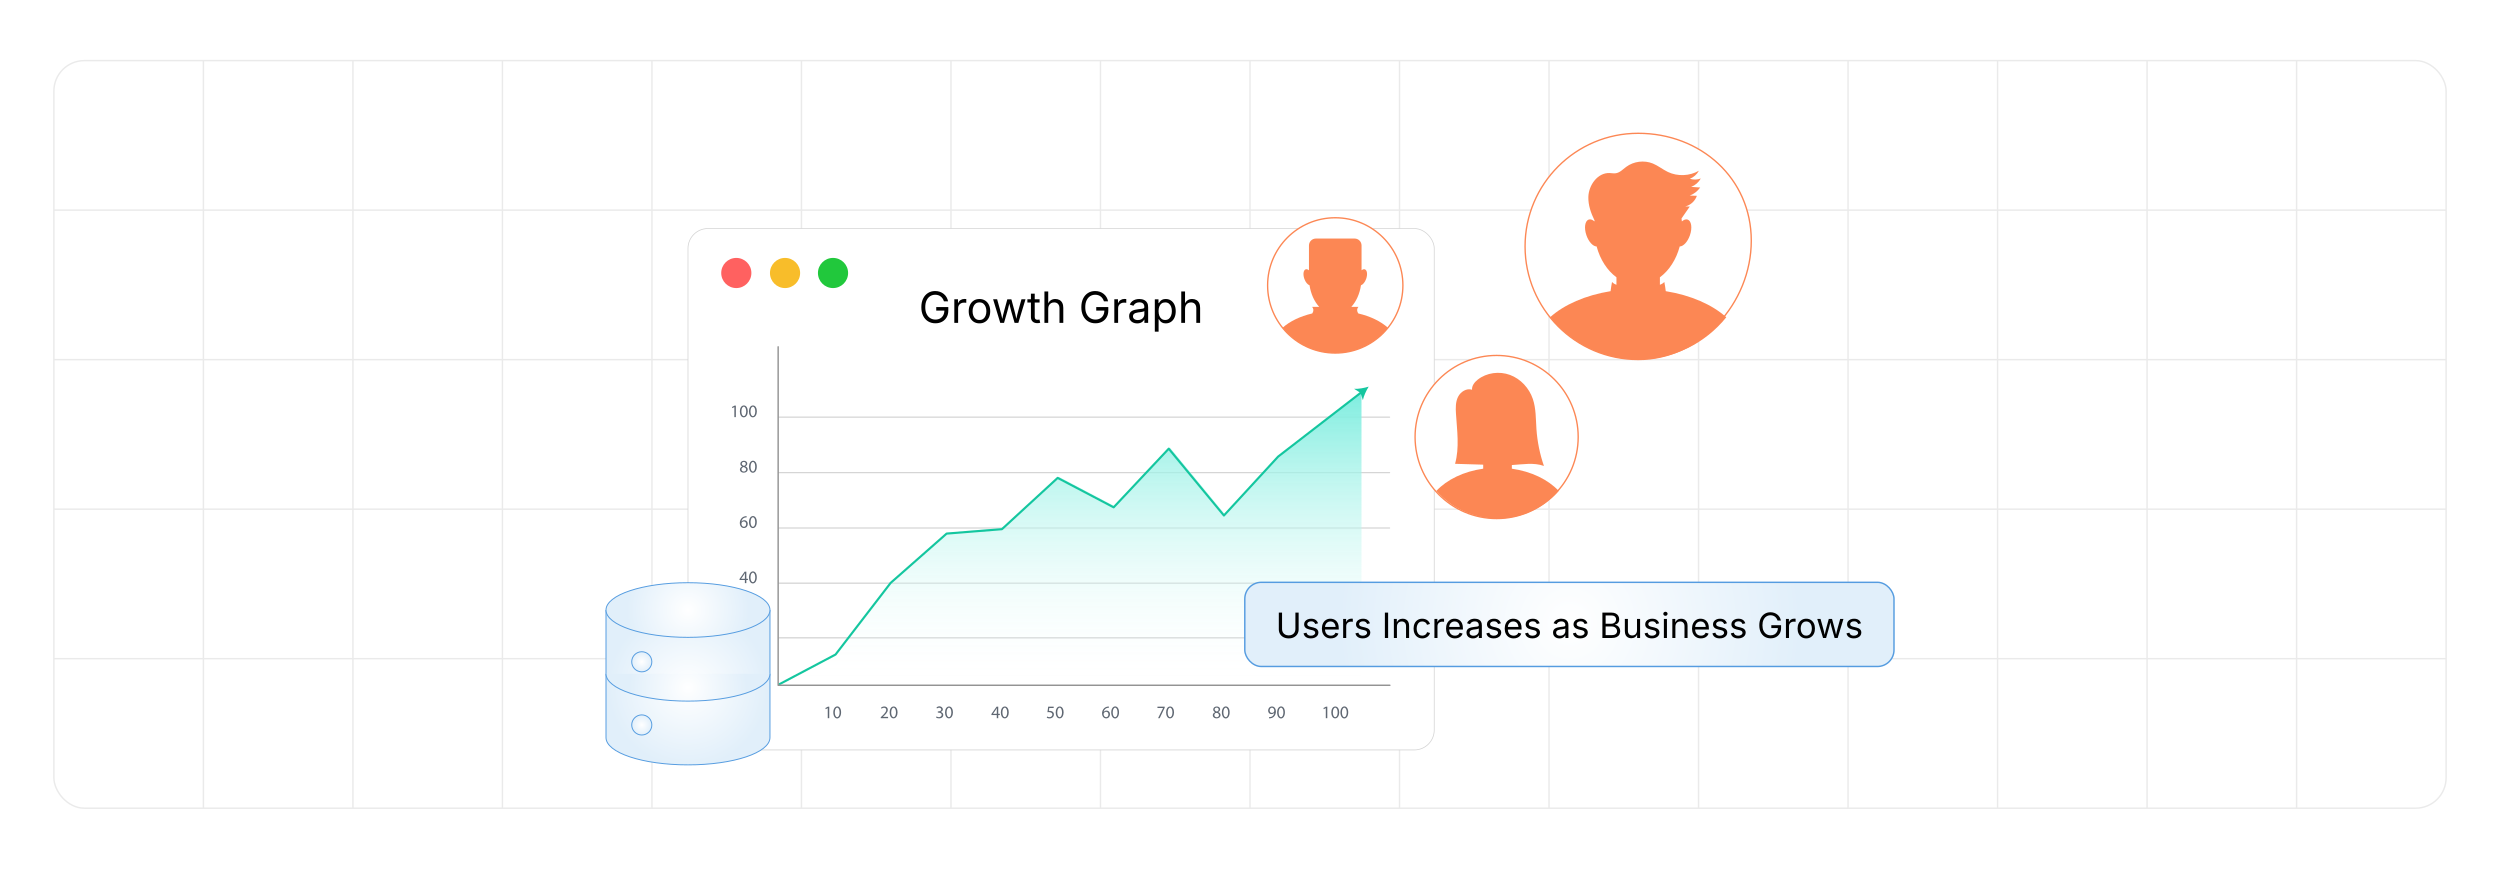 <?xml version="1.0" encoding="UTF-8"?><svg id="_05-Supports-Business-Scalability" xmlns="http://www.w3.org/2000/svg" xmlns:xlink="http://www.w3.org/1999/xlink" viewBox="0 0 860 298.867"><defs><filter id="drop-shadow-1" filterUnits="userSpaceOnUse"><feOffset dx="0" dy="6.724"/><feGaussianBlur result="blur" stdDeviation="5.379"/><feFlood flood-color="#333" flood-opacity=".09"/><feComposite in2="blur" operator="in"/><feComposite in="SourceGraphic"/></filter><filter id="drop-shadow-2" filterUnits="userSpaceOnUse"><feOffset dx="0" dy="4.943"/><feGaussianBlur result="blur-2" stdDeviation="3.954"/><feFlood flood-color="#333" flood-opacity=".09"/><feComposite in2="blur-2" operator="in"/><feComposite in="SourceGraphic"/></filter><linearGradient id="linear-gradient" x1="368.175" y1="230.792" x2="368.175" y2="129.97" gradientUnits="userSpaceOnUse"><stop offset="0" stop-color="#fff" stop-opacity="0"/><stop offset="1" stop-color="#7eeddf"/></linearGradient><filter id="drop-shadow-3" filterUnits="userSpaceOnUse"><feOffset dx="0" dy="4.022"/><feGaussianBlur result="blur-3" stdDeviation="3.217"/><feFlood flood-color="#333" flood-opacity=".09"/><feComposite in2="blur-3" operator="in"/><feComposite in="SourceGraphic"/></filter><filter id="drop-shadow-4" filterUnits="userSpaceOnUse"><feOffset dx="0" dy="4.849"/><feGaussianBlur result="blur-4" stdDeviation="3.879"/><feFlood flood-color="#333" flood-opacity=".09"/><feComposite in2="blur-4" operator="in"/><feComposite in="SourceGraphic"/></filter><filter id="drop-shadow-5" filterUnits="userSpaceOnUse"><feOffset dx="0" dy="3.382"/><feGaussianBlur result="blur-5" stdDeviation="2.706"/><feFlood flood-color="#333" flood-opacity=".09"/><feComposite in2="blur-5" operator="in"/><feComposite in="SourceGraphic"/></filter><radialGradient id="radial-gradient" cx="236.666" cy="233.102" fx="236.666" fy="233.102" r="27.428" gradientUnits="userSpaceOnUse"><stop offset="0" stop-color="#fff"/><stop offset="1" stop-color="#e1effa"/></radialGradient><radialGradient id="radial-gradient-2" cy="206.469" fy="206.469" r="21.019" xlink:href="#radial-gradient"/><radialGradient id="radial-gradient-3" cy="233.102" fy="233.102" r="20.216" xlink:href="#radial-gradient"/><radialGradient id="radial-gradient-4" cx="220.771" cy="224.272" fx="220.771" fy="224.272" r="3.46" xlink:href="#radial-gradient"/><radialGradient id="radial-gradient-5" cx="220.771" cy="246.001" fx="220.771" fy="246.001" r="3.46" xlink:href="#radial-gradient"/><filter id="drop-shadow-6" filterUnits="userSpaceOnUse"><feOffset dx="0" dy="5"/><feGaussianBlur result="blur-6" stdDeviation="4"/><feFlood flood-color="#333" flood-opacity=".09"/><feComposite in2="blur-6" operator="in"/><feComposite in="SourceGraphic"/></filter><radialGradient id="radial-gradient-6" cx="520.027" cy="213.105" fx="520.027" fy="213.105" r="61.49" gradientTransform="translate(-133.447 -66.509) scale(1.295)" xlink:href="#radial-gradient"/></defs><rect x="18.538" y="20.852" width="822.923" height="257.163" rx="10.469" ry="10.469" fill="none" stroke="#eaeaea" stroke-miterlimit="10" stroke-width=".5"/><line x1="18.538" y1="226.583" x2="841.462" y2="226.583" fill="none" stroke="#eaeaea" stroke-miterlimit="10" stroke-width=".5"/><line x1="18.538" y1="175.15" x2="841.462" y2="175.15" fill="none" stroke="#eaeaea" stroke-miterlimit="10" stroke-width=".5"/><line x1="18.538" y1="123.717" x2="841.462" y2="123.717" fill="none" stroke="#eaeaea" stroke-miterlimit="10" stroke-width=".5"/><line x1="18.538" y1="72.285" x2="841.462" y2="72.285" fill="none" stroke="#eaeaea" stroke-miterlimit="10" stroke-width=".5"/><line x1="790.029" y1="20.852" x2="790.029" y2="278.015" fill="none" stroke="#eaeaea" stroke-miterlimit="10" stroke-width=".5"/><line x1="738.596" y1="20.852" x2="738.596" y2="278.015" fill="none" stroke="#eaeaea" stroke-miterlimit="10" stroke-width=".5"/><line x1="687.163" y1="20.852" x2="687.163" y2="278.015" fill="none" stroke="#eaeaea" stroke-miterlimit="10" stroke-width=".5"/><line x1="635.731" y1="20.852" x2="635.731" y2="278.015" fill="none" stroke="#eaeaea" stroke-miterlimit="10" stroke-width=".5"/><line x1="584.298" y1="20.852" x2="584.298" y2="278.015" fill="none" stroke="#eaeaea" stroke-miterlimit="10" stroke-width=".5"/><line x1="532.865" y1="20.852" x2="532.865" y2="278.015" fill="none" stroke="#eaeaea" stroke-miterlimit="10" stroke-width=".5"/><line x1="481.433" y1="20.852" x2="481.433" y2="278.015" fill="none" stroke="#eaeaea" stroke-miterlimit="10" stroke-width=".5"/><line x1="430" y1="20.852" x2="430" y2="278.015" fill="none" stroke="#eaeaea" stroke-miterlimit="10" stroke-width=".5"/><line x1="378.567" y1="20.852" x2="378.567" y2="278.015" fill="none" stroke="#eaeaea" stroke-miterlimit="10" stroke-width=".5"/><line x1="327.135" y1="20.852" x2="327.135" y2="278.015" fill="none" stroke="#eaeaea" stroke-miterlimit="10" stroke-width=".5"/><line x1="275.702" y1="20.852" x2="275.702" y2="278.015" fill="none" stroke="#eaeaea" stroke-miterlimit="10" stroke-width=".5"/><line x1="224.269" y1="20.852" x2="224.269" y2="278.015" fill="none" stroke="#eaeaea" stroke-miterlimit="10" stroke-width=".5"/><line x1="172.837" y1="20.852" x2="172.837" y2="278.015" fill="none" stroke="#eaeaea" stroke-miterlimit="10" stroke-width=".5"/><line x1="121.404" y1="20.852" x2="121.404" y2="278.015" fill="none" stroke="#eaeaea" stroke-miterlimit="10" stroke-width=".5"/><line x1="69.971" y1="20.852" x2="69.971" y2="278.015" fill="none" stroke="#eaeaea" stroke-miterlimit="10" stroke-width=".5"/><g filter="url(#drop-shadow-1)"><path d="M602.44,76.08c0,21.488-17.42,40.867-38.908,40.867s-38.908-17.42-38.908-38.908,17.42-38.908,38.908-38.908,38.908,15.46,38.908,36.948Z" fill="#fff" stroke="#fc8754" stroke-miterlimit="10" stroke-width=".477"/><path d="M573.026,93.44c-.13-1.063-.294-2.123-.501-3.174-.41.469-.938.767-1.52.966v-2.564c3.166-2.331,5.611-6.093,6.82-10.608,1.241-.014,2.725-1.587,3.506-3.835.881-2.538.531-4.964-.781-5.42-.608-.211-1.315.053-1.987.633-.03-.343-.076-.679-.12-1.016.948-1.368,1.896-2.736,2.844-4.103-.524-.007-1.047-.014-1.571-.021,1.838-.442,3.406-1.876,4.01-3.667-.812-.026-1.624-.053-2.435-.079,1.432-.546,2.694-1.526,3.578-2.778-1.036-.071-2.072-.143-3.108-.214,1.397-.537,2.594-1.58,3.318-2.89-1.2.458-2.556.495-3.78.105,1.327-.515,2.458-1.519,3.126-2.776-3.203,1.854-7.323,2.02-10.666.432-1.794-.853-3.351-2.163-5.191-2.913-2.977-1.212-6.571-.758-9.153,1.157-1.145.849-2.19,2.003-3.601,2.203-.705.1-1.419-.056-2.131-.082-4.08-.148-7.187,4.16-7.288,8.241-.07,2.834.891,5.527,2.14,8.109-.01.098-.026.193-.034.292-.672-.58-1.379-.844-1.987-.633-1.312.456-1.662,2.882-.781,5.42.781,2.249,2.265,3.822,3.506,3.835,1.209,4.516,3.654,8.277,6.82,10.608v2.564c-.582-.199-1.11-.497-1.52-.966-.207,1.051-.372,2.11-.501,3.174-8.636,1.394-16,4.637-20.819,8.98,7.132,8.856,18.057,14.527,30.313,14.527,12.256,0,23.181-5.672,30.313-14.527-4.819-4.343-12.183-7.586-20.819-8.98Z" fill="#fc8754" stroke-width="0"/></g><g filter="url(#drop-shadow-2)"><rect x="236.666" y="73.679" width="256.713" height="179.359" rx="6.852" ry="6.852" fill="#fff" stroke="#d3d3d3" stroke-miterlimit="10" stroke-width=".259"/><circle cx="270.054" cy="88.966" r="5.188" fill="#f8bd2a" stroke-width="0"/><circle cx="253.288" cy="88.966" r="5.188" fill="#ff6160" stroke-width="0"/><circle cx="286.56" cy="88.966" r="5.188" fill="#21c83c" stroke-width="0"/><path d="M478.038,214.658h-210.163c-.105,0-.19-.085-.19-.19,0-.105.086-.19.19-.19h210.163c.105,0,.19.086.19.19,0,.105-.086.19-.19.19Z" fill="#cecece" stroke-width="0"/><path d="M478.038,195.854h-210.163c-.105,0-.19-.086-.19-.19,0-.105.086-.19.19-.19h210.163c.105,0,.19.085.19.19,0,.105-.086.19-.19.19Z" fill="#cecece" stroke-width="0"/><path d="M478.038,176.884h-210.163c-.105,0-.19-.085-.19-.19,0-.105.086-.19.19-.19h210.163c.105,0,.19.086.19.19,0,.105-.086.19-.19.19Z" fill="#cecece" stroke-width="0"/><path d="M478.038,157.848h-210.163c-.105,0-.19-.085-.19-.19,0-.105.086-.19.19-.19h210.163c.105,0,.19.086.19.19,0,.105-.086.19-.19.19Z" fill="#cecece" stroke-width="0"/><path d="M478.038,138.744h-210.163c-.105,0-.19-.086-.19-.19,0-.105.086-.19.19-.19h210.163c.105,0,.19.085.19.19,0,.105-.086.19-.19.19Z" fill="#cecece" stroke-width="0"/><path d="M254.581,214.7v-.329c.61-.592,1.886-1.653,1.894-2.478,0-.892-.97-.987-1.626-.439l-.171-.378c.867-.73,2.332-.484,2.332.75,0,.915-.993,1.782-1.68,2.417v.012h1.777v.445h-2.527ZM260.336,212.679c0,2.793-2.659,2.832-2.684.054,0-2.704,2.684-2.828,2.684-.054ZM258.99,214.353c1.101,0,1.107-3.263.006-3.263-1.086,0-1.106,3.263-.006,3.263Z" fill="#5f6772" stroke-width="0"/><path d="M256.237,195.664v-1.077h-1.838v-.353l1.765-2.527h.578v2.46h.554v.42h-.554v1.077h-.506ZM256.237,194.166c0-.526-.009-1.462.019-1.942h-.019c-.352.671-.805,1.248-1.296,1.93v.012h1.296ZM260.336,193.642c0,2.793-2.659,2.832-2.684.054,0-2.704,2.684-2.828,2.684-.054ZM258.99,195.316c1.101,0,1.107-3.263.006-3.263-1.086,0-1.106,3.263-.006,3.263Z" fill="#5f6772" stroke-width="0"/><path d="M256.84,173.047c-.895-.049-1.65.517-1.778,1.431h.019c.624-.825,2.149-.556,2.149.822,0,.724-.493,1.394-1.315,1.394-2.054,0-1.985-4.085.925-4.085v.439ZM255.872,174.423c-1.19,0-.995,1.857.043,1.857.976,0,1.105-1.857-.043-1.857ZM260.336,174.606c0,2.793-2.659,2.832-2.684.054,0-2.704,2.684-2.828,2.684-.054ZM258.187,174.667c0,2.147,1.614,2.22,1.614-.037,0-2.211-1.614-2.157-1.614.037Z" fill="#5f6772" stroke-width="0"/><path d="M255.318,155.526l-.006-.018c-.439-.207-.627-.548-.627-.889,0-1.37,2.374-1.409,2.374-.079,0,.335-.164.694-.651.926v.018c1.331.526.908,2.174-.548,2.174-1.498,0-1.808-1.592-.542-2.131ZM255.793,155.697c-1.05.304-.878,1.571.079,1.571.93,0,1.236-1.198-.079-1.571ZM255.945,155.314c.914-.311.713-1.364-.067-1.364-.796,0-1.089,1.055.067,1.364ZM260.336,155.57c0,2.793-2.659,2.832-2.684.054,0-2.704,2.684-2.828,2.684-.054ZM258.187,155.631c0,2.147,1.614,2.22,1.614-.037,0-2.211-1.614-2.157-1.614.037Z" fill="#5f6772" stroke-width="0"/><path d="M252.618,135.096h-.012l-.688.371-.103-.408.864-.463h.457v3.958h-.518v-3.458ZM255.834,138.621c-1.75,0-1.807-4.091.067-4.091,1.79,0,1.794,4.091-.067,4.091ZM255.865,138.207c1.101,0,1.107-3.263.006-3.263-1.086,0-1.106,3.263-.006,3.263ZM258.96,138.621c-1.75,0-1.807-4.091.067-4.091,1.79,0,1.794,4.091-.067,4.091ZM258.99,138.207c1.101,0,1.107-3.263.006-3.263-1.086,0-1.106,3.263-.006,3.263Z" fill="#5f6772" stroke-width="0"/><path d="M260.122,242.18c-1.75,0-1.806-4.091.067-4.091,1.791,0,1.794,4.091-.067,4.091ZM260.152,241.766c1.101,0,1.107-3.264.006-3.264-1.086,0-1.106,3.264-.006,3.264Z" fill="#5f6772" stroke-width="0"/><path d="M284.745,238.655h-.012l-.688.37-.104-.407.865-.463h.457v3.958h-.518v-3.458ZM289.337,240.091c0,2.792-2.659,2.834-2.684.055,0-2.71,2.684-2.826,2.684-.055ZM287.991,241.766c1.101,0,1.107-3.264.006-3.264-1.086,0-1.106,3.264-.006,3.264Z" fill="#5f6772" stroke-width="0"/><path d="M302.977,242.113v-.329c.61-.592,1.886-1.653,1.894-2.478,0-.892-.966-.988-1.626-.439l-.171-.378c.87-.731,2.332-.482,2.332.75,0,.917-.995,1.783-1.681,2.417v.012h1.778v.445h-2.527ZM307.357,242.18c-1.75,0-1.806-4.091.067-4.091,1.791,0,1.794,4.091-.067,4.091ZM307.387,241.766c1.101,0,1.107-3.264.006-3.264-1.086,0-1.106,3.264-.006,3.264Z" fill="#5f6772" stroke-width="0"/><path d="M322.16,241.499c1.644,1.043,2.805-1.31.451-1.31v-.402c2.066,0,1.096-2.006-.304-1.004l-.14-.39c1.654-1.225,3.088.97,1.437,1.57v.012c1.306.263,1.209,2.204-.56,2.204-.445,0-.834-.14-1.029-.268l.146-.413ZM326.411,242.18c-1.75,0-1.806-4.091.067-4.091,1.79,0,1.794,4.091-.067,4.091ZM326.441,241.766c1.101,0,1.107-3.264.006-3.264-1.086,0-1.106,3.264-.006,3.264Z" fill="#5f6772" stroke-width="0"/><path d="M342.888,242.113v-1.078h-1.838v-.353l1.765-2.527h.579v2.46h.554v.419h-.554v1.078h-.506ZM342.888,240.615c0-.526-.009-1.462.019-1.942h-.019c-.347.665-.809,1.253-1.297,1.93v.012h1.297ZM345.612,242.18c-1.75,0-1.806-4.091.067-4.091,1.79,0,1.794,4.091-.067,4.091ZM345.642,241.766c1.101,0,1.107-3.264.006-3.264-1.086,0-1.106,3.264-.006,3.264Z" fill="#5f6772" stroke-width="0"/><path d="M362.467,238.606h-1.51l-.152,1.017c.905-.132,1.741.29,1.741,1.205,0,1.241-1.507,1.723-2.46,1.108l.134-.408c1.791,1.07,2.889-1.816.097-1.474l.256-1.899h1.893v.451ZM364.484,242.18c-1.75,0-1.806-4.091.067-4.091,1.79,0,1.794,4.091-.067,4.091ZM364.514,241.766c1.101,0,1.107-3.264.006-3.264-1.086,0-1.106,3.264-.006,3.264Z" fill="#5f6772" stroke-width="0"/><path d="M381.449,238.533c-.891-.049-1.649.513-1.778,1.431h.019c.624-.825,2.149-.555,2.149.823,0,.724-.493,1.393-1.315,1.393-2.055,0-1.974-4.085.926-4.085v.439ZM381.297,240.816c0-1.092-1.203-1.167-1.582-.419-.243.398.063,1.37.809,1.37.463,0,.773-.384.773-.95ZM384.945,240.091c0,2.792-2.659,2.834-2.684.055,0-2.71,2.684-2.826,2.684-.055ZM383.6,241.766c1.101,0,1.107-3.264.006-3.264-1.086,0-1.106,3.264-.006,3.264Z" fill="#5f6772" stroke-width="0"/><path d="M400.656,238.155v.354l-1.723,3.604h-.555l1.717-3.501v-.012h-1.936v-.445h2.496ZM402.465,242.18c-1.75,0-1.806-4.091.067-4.091,1.791,0,1.794,4.091-.067,4.091ZM402.496,241.766c1.101,0,1.107-3.264.006-3.264-1.086,0-1.106,3.264-.006,3.264Z" fill="#5f6772" stroke-width="0"/><path d="M417.981,240.048l-.006-.018c-1.082-.51-.686-1.942.596-1.942,1.285,0,1.558,1.398.5,1.899v.019c1.331.526.908,2.173-.548,2.173-1.502,0-1.8-1.597-.542-2.131ZM419.327,241.084c0-.98-1.583-1.135-1.583-.049-.045.982,1.583,1.015,1.583.049ZM418.608,239.836c.914-.311.713-1.364-.067-1.364-.796,0-1.089,1.055.067,1.364ZM422.999,240.091c0,2.792-2.659,2.834-2.684.055,0-2.71,2.684-2.826,2.684-.055ZM421.654,241.766c1.101,0,1.107-3.264.006-3.264-1.086,0-1.106,3.264-.006,3.264Z" fill="#5f6772" stroke-width="0"/><path d="M436.567,241.735c.871.089,1.626-.441,1.784-1.454h-.019c-.219.268-.535.425-.931.425-1.66,0-1.505-2.617.182-2.617,1.948,0,1.872,4.22-1.017,4.085v-.439ZM437.523,240.298c1.286,0,.936-1.803.019-1.803-.977,0-1.097,1.803-.019,1.803ZM442.011,240.091c0,2.792-2.659,2.834-2.684.055,0-2.71,2.684-2.826,2.684-.055ZM440.666,241.766c1.101,0,1.107-3.264.006-3.264-1.086,0-1.106,3.264-.006,3.264Z" fill="#5f6772" stroke-width="0"/><path d="M456.073,238.655h-.012l-.688.37-.104-.407.865-.463h.457v3.958h-.518v-3.458ZM459.289,242.18c-1.75,0-1.806-4.091.067-4.091,1.791,0,1.794,4.091-.067,4.091ZM459.32,241.766c1.101,0,1.107-3.264.006-3.264-1.086,0-1.106,3.264-.006,3.264ZM463.79,240.091c0,2.792-2.659,2.834-2.684.055,0-2.71,2.684-2.826,2.684-.055ZM462.445,241.766c1.101,0,1.107-3.264.006-3.264-1.086,0-1.106,3.264-.006,3.264Z" fill="#5f6772" stroke-width="0"/><polyline points="468.353 230.792 267.997 230.792 287.825 219.843 306.782 195.2 326.036 178.242 345.066 176.72 364.237 159.082 383.499 169.2 402.444 149.034 421.429 172.013 440.086 151.741 468.353 129.97" fill="url(#linear-gradient)" stroke-width="0"/><polyline points="267.997 230.484 287.426 220.216 306.382 195.572 325.637 178.614 344.666 177.092 363.837 159.454 383.1 169.572 402.045 149.406 421.03 172.385 439.687 152.113 468.353 129.97" fill="none" stroke="#14c69f" stroke-linecap="round" stroke-linejoin="round" stroke-width=".741"/><path d="M470.832,128.055c-.832,1.334-1.709,3.19-2.002,4.665l-.802-2.499-2.215-1.407c1.501.089,3.519-.29,5.019-.759Z" fill="#14c69f" stroke-width="0"/><polyline points="267.685 114.365 267.685 230.792 478.113 230.792" fill="none" stroke="#939393" stroke-linecap="round" stroke-linejoin="round" stroke-width=".494"/><path d="M321.78,106.268c-.962,0-1.806-.225-2.531-.674s-1.291-1.089-1.697-1.918c-.406-.829-.609-1.812-.609-2.948,0-1.146.203-2.133.609-2.963.406-.829.967-1.468,1.682-1.918.716-.45,1.535-.675,2.459-.675.57,0,1.104.085,1.599.254.495.169.939.411,1.331.725.392.314.717.688.976,1.121.258.433.436.91.533,1.433h-1.421c-.111-.348-.259-.66-.442-.936-.184-.276-.402-.513-.656-.711s-.54-.349-.859-.453c-.319-.104-.669-.156-1.052-.156-.633,0-1.208.164-1.726.49-.517.326-.928.808-1.232,1.443-.305.636-.457,1.417-.457,2.346,0,.918.153,1.694.46,2.328.307.634.724,1.115,1.251,1.443s1.122.493,1.784.493c.609,0,1.146-.129,1.61-.388.464-.258.826-.626,1.084-1.102.258-.476.388-1.039.388-1.687l.414.08h-3.213v-1.204h4.148v1.182c0,.895-.191,1.671-.573,2.328-.382.658-.905,1.167-1.57,1.527-.665.36-1.428.54-2.288.54Z" fill="#000" stroke-width="0"/><path d="M328.286,106.123v-8.108h1.262v1.247h.087c.15-.411.417-.741.802-.99.384-.249.818-.374,1.302-.374.097,0,.211.002.344.007s.238.01.315.015v1.312c-.039-.01-.135-.024-.29-.043-.155-.02-.319-.029-.493-.029-.387,0-.734.081-1.041.243-.307.162-.548.384-.722.667-.174.283-.261.608-.261.976v5.077h-1.305Z" fill="#000" stroke-width="0"/><path d="M336.93,106.297c-.735,0-1.379-.174-1.933-.522-.553-.348-.985-.836-1.294-1.465s-.464-1.359-.464-2.19c0-.846.154-1.584.464-2.215s.741-1.121,1.294-1.469c.554-.348,1.198-.522,1.933-.522.74,0,1.387.174,1.943.522s.989.838,1.298,1.469c.309.631.464,1.37.464,2.215,0,.832-.155,1.562-.464,2.19-.31.628-.742,1.117-1.298,1.465s-1.204.522-1.943.522ZM336.93,105.13c.546,0,.996-.14,1.349-.42s.614-.649.783-1.106c.169-.457.254-.951.254-1.483,0-.537-.084-1.036-.254-1.498-.169-.461-.43-.834-.783-1.117s-.802-.424-1.349-.424c-.542,0-.986.142-1.334.424s-.607.654-.776,1.113c-.169.459-.254.959-.254,1.501,0,.532.084,1.026.254,1.483.169.457.428.826.776,1.106s.793.42,1.334.42Z" fill="#000" stroke-width="0"/><path d="M344.088,106.123l-2.458-8.108h1.385l.986,3.539c.135.483.28,1.031.435,1.643.154.612.307,1.304.457,2.078h-.225c.145-.74.292-1.417.442-2.031.15-.614.295-1.177.435-1.689l.972-3.539h1.393l.958,3.539c.135.498.276,1.053.424,1.664.147.612.293,1.297.438,2.056h-.232c.155-.749.308-1.43.46-2.042.152-.611.298-1.171.439-1.679l.986-3.539h1.385l-2.458,8.108h-1.298l-1.052-3.669c-.106-.373-.21-.752-.312-1.139-.101-.387-.201-.783-.297-1.189s-.196-.82-.297-1.24h.29c-.097.416-.195.828-.294,1.236-.099.409-.199.809-.301,1.2-.102.392-.206.769-.312,1.132l-1.052,3.669h-1.298Z" fill="#000" stroke-width="0"/><path d="M357.614,98.015v1.117h-4.192v-1.117h4.192ZM354.64,96.086h1.306v7.934c0,.362.074.627.221.794s.393.25.736.25c.083,0,.188-.01.315-.029.128-.019.246-.039.352-.058l.268,1.103c-.135.048-.289.084-.46.109-.171.024-.342.036-.511.036-.701,0-1.248-.185-1.639-.555-.392-.37-.587-.886-.587-1.548v-8.036Z" fill="#000" stroke-width="0"/><path d="M360.587,101.264v4.859h-1.305v-10.806h1.305v4.664h-.225c.247-.75.598-1.281,1.055-1.596.457-.314.992-.471,1.606-.471.546,0,1.026.112,1.439.337.414.225.735.563.964,1.016.23.452.345,1.021.345,1.708v5.149h-1.312v-5.041c0-.624-.164-1.112-.49-1.465s-.772-.529-1.338-.529c-.387,0-.735.084-1.044.254-.31.169-.554.416-.732.74-.179.324-.269.718-.269,1.182Z" fill="#000" stroke-width="0"/><path d="M376.818,106.268c-.962,0-1.806-.225-2.531-.674s-1.291-1.089-1.697-1.918c-.406-.829-.609-1.812-.609-2.948,0-1.146.203-2.133.609-2.963.406-.829.967-1.468,1.682-1.918.716-.45,1.535-.675,2.459-.675.57,0,1.104.085,1.599.254.495.169.939.411,1.331.725.392.314.717.688.976,1.121.258.433.436.91.533,1.433h-1.421c-.111-.348-.259-.66-.442-.936-.184-.276-.402-.513-.656-.711s-.54-.349-.859-.453c-.319-.104-.669-.156-1.052-.156-.633,0-1.208.164-1.726.49-.517.326-.928.808-1.232,1.443-.305.636-.457,1.417-.457,2.346,0,.918.153,1.694.46,2.328.307.634.724,1.115,1.251,1.443s1.122.493,1.784.493c.609,0,1.146-.129,1.61-.388.464-.258.826-.626,1.084-1.102.258-.476.388-1.039.388-1.687l.414.08h-3.213v-1.204h4.148v1.182c0,.895-.191,1.671-.573,2.328-.382.658-.905,1.167-1.57,1.527-.665.36-1.428.54-2.288.54Z" fill="#000" stroke-width="0"/><path d="M383.323,106.123v-8.108h1.262v1.247h.087c.15-.411.417-.741.802-.99.384-.249.818-.374,1.302-.374.097,0,.211.002.344.007s.238.01.315.015v1.312c-.039-.01-.135-.024-.29-.043-.155-.02-.319-.029-.493-.029-.387,0-.734.081-1.041.243-.307.162-.548.384-.722.667-.174.283-.261.608-.261.976v5.077h-1.305Z" fill="#000" stroke-width="0"/><path d="M391.185,106.312c-.513,0-.978-.097-1.396-.29-.418-.193-.75-.476-.997-.849-.247-.372-.37-.824-.37-1.356,0-.464.092-.841.275-1.131s.429-.519.736-.686c.307-.167.646-.291,1.019-.374.372-.082.747-.147,1.124-.196.483-.062.877-.111,1.182-.145.304-.034.53-.092.678-.174s.221-.223.221-.421v-.043c0-.338-.062-.625-.188-.859-.125-.234-.314-.415-.565-.54-.251-.126-.566-.189-.943-.189-.387,0-.718.061-.994.182-.275.121-.499.272-.671.453-.171.181-.301.366-.388.555l-1.255-.413c.208-.493.488-.879.841-1.157.353-.278.742-.475,1.167-.591.425-.116.846-.174,1.262-.174.271,0,.579.033.924.098.346.065.679.195,1.001.388.321.193.587.48.798.859s.315.886.315,1.52v5.345h-1.284v-1.103h-.087c-.092.189-.239.383-.442.584s-.467.369-.791.504c-.324.135-.716.203-1.175.203ZM391.41,105.159c.483,0,.892-.094,1.226-.283.333-.188.587-.434.762-.736.174-.302.261-.618.261-.947v-1.124c-.053.063-.169.12-.348.17-.179.051-.383.096-.613.134-.229.039-.452.071-.667.098-.215.026-.386.047-.511.062-.314.039-.608.105-.881.199-.273.094-.492.232-.656.414s-.247.427-.247.736c0,.28.073.515.218.703s.343.332.595.428c.251.097.539.145.863.145Z" fill="#000" stroke-width="0"/><path d="M397.255,109.155v-11.139h1.262v1.298h.145c.092-.145.22-.327.384-.547.165-.22.401-.417.711-.591.309-.174.728-.261,1.254-.261.677,0,1.273.169,1.788.507.515.339.918.821,1.211,1.447.292.626.439,1.367.439,2.223,0,.86-.145,1.605-.436,2.234-.29.628-.692,1.114-1.208,1.458-.515.343-1.111.515-1.788.515-.512,0-.926-.088-1.24-.265-.314-.176-.556-.377-.725-.602-.169-.225-.3-.412-.392-.562h-.102v4.286h-1.305ZM400.823,105.13c.508,0,.932-.136,1.273-.41.341-.273.597-.641.769-1.103.172-.461.258-.975.258-1.541,0-.561-.085-1.067-.254-1.519-.169-.452-.424-.811-.765-1.077s-.768-.399-1.28-.399c-.498,0-.916.126-1.254.377-.338.251-.594.601-.765,1.048-.172.447-.257.971-.257,1.57,0,.6.087,1.129.261,1.588.174.459.432.818.772,1.077.341.258.755.388,1.244.388Z" fill="#000" stroke-width="0"/><path d="M407.655,101.264v4.859h-1.305v-10.806h1.305v4.664h-.225c.246-.75.599-1.281,1.055-1.596.457-.314.993-.471,1.606-.471.547,0,1.026.112,1.44.337.413.225.734.563.964,1.016s.345,1.021.345,1.708v5.149h-1.312v-5.041c0-.624-.163-1.112-.489-1.465-.327-.353-.772-.529-1.339-.529-.387,0-.734.084-1.044.254-.31.169-.554.416-.732.74-.179.324-.269.718-.269,1.182Z" fill="#000" stroke-width="0"/></g><g filter="url(#drop-shadow-3)"><circle cx="459.328" cy="94.154" r="23.269" fill="#fff" stroke="#fc8754" stroke-miterlimit="10" stroke-width=".477"/><path d="M467.253,103.806l-.193-.349c-.344-.622-.25-1.394.234-1.915h-2.41v-.032c1.647-1.814,2.841-4.409,3.293-7.398.669-.214,1.391-1.074,1.796-2.241.527-1.518.318-2.969-.467-3.241-.346-.12-.746.02-1.131.333v-8.537c0-1.319-1.069-2.388-2.388-2.388h-13.317c-1.319,0-2.388,1.069-2.388,2.388v8.537c-.385-.313-.785-.453-1.131-.333-.785.273-.994,1.724-.467,3.241.405,1.167,1.127,2.026,1.796,2.241.452,2.989,1.646,5.583,3.293,7.398v.032h-2.41c.484.521.578,1.293.234,1.915l-.193.349c-4.191.982-7.749,2.717-10.204,4.929,4.265,5.296,10.799,8.688,18.129,8.688s13.864-3.392,18.129-8.688c-2.454-2.212-6.013-3.947-10.204-4.929Z" fill="#fc8754" stroke-width="0"/></g><g filter="url(#drop-shadow-4)"><circle cx="514.841" cy="145.479" r="28.056" fill="#fff" stroke="#fc8754" stroke-miterlimit="10" stroke-width=".477"/><path d="M520.076,156.382v-1.255c3.721-.221,7.546-.945,11.038.312-1.411-4.09-2.279-8.366-2.577-12.682-.24-3.484-.121-7.059-1.242-10.366-1.26-3.716-4.161-6.893-7.838-8.26-3.678-1.367-8.068-.804-11.141,1.636-1.077.855-2.045,2.081-1.936,3.452-1.866-.632-3.947.694-4.819,2.461s-.829,3.832-.705,5.798c.363,5.763,1.242,11.671-.317,17.225,3.227.098,6.454.195,9.681.293v1.386c-6.705.939-12.456,3.752-16.118,7.639,5.141,5.83,12.661,9.513,21.045,9.513,8.384,0,15.904-3.682,21.046-9.513-3.661-3.887-9.413-6.701-16.118-7.639Z" fill="#fc8754" stroke-width="0"/></g><g filter="url(#drop-shadow-5)"><path d="M208.465,206.469v43.867c0,5.201,12.533,9.4,28.2,9.4s28.2-4.199,28.2-9.4v-43.867" fill="url(#radial-gradient)" stroke="#559ce0" stroke-miterlimit="10" stroke-width=".338"/><ellipse cx="236.666" cy="206.469" rx="28.2" ry="9.4" fill="url(#radial-gradient-2)" stroke="#559ce0" stroke-miterlimit="10" stroke-width=".338"/><path d="M264.866,228.402c0,5.201-12.533,9.4-28.2,9.4s-28.2-4.199-28.2-9.4" fill="url(#radial-gradient-3)" stroke="#559ce0" stroke-miterlimit="10" stroke-width=".338"/><circle cx="220.771" cy="224.272" r="3.46" fill="url(#radial-gradient-4)" stroke="#559ce0" stroke-miterlimit="10" stroke-width=".338"/><circle cx="220.771" cy="246.001" r="3.46" fill="url(#radial-gradient-5)" stroke="#559ce0" stroke-miterlimit="10" stroke-width=".338"/></g><g filter="url(#drop-shadow-6)"><rect x="428.211" y="195.316" width="223.324" height="28.955" rx="5.689" ry="5.689" fill="url(#radial-gradient-6)" stroke="#559ce0" stroke-miterlimit="10" stroke-width=".5"/><path d="M443.328,214.608c-.688,0-1.288-.135-1.802-.404s-.911-.639-1.192-1.107-.422-1.002-.422-1.6v-5.76h1.113v5.672c0,.418.093.79.278,1.116s.45.583.794.771.754.281,1.23.281.886-.094,1.228-.281.604-.444.788-.771.275-.698.275-1.116v-5.672h1.113v5.76c0,.598-.141,1.131-.422,1.6s-.677.838-1.187,1.107-1.108.404-1.796.404Z" fill="#000" stroke-width="0"/><path d="M450.939,214.608c-.449,0-.849-.065-1.198-.196s-.638-.325-.864-.583-.379-.574-.457-.949l1.002-.24c.094.359.271.623.53.791s.585.252.976.252c.457,0,.821-.098,1.093-.293s.407-.428.407-.697c0-.227-.079-.415-.237-.565s-.399-.263-.724-.337l-1.09-.258c-.594-.141-1.035-.358-1.324-.653s-.434-.673-.434-1.134c0-.375.105-.706.316-.993s.499-.512.864-.674.78-.243,1.245-.243c.449,0,.831.067,1.146.202s.57.32.768.557.345.509.442.817l-.955.246c-.09-.234-.239-.447-.448-.639s-.524-.287-.946-.287c-.391,0-.716.09-.976.27s-.39.406-.39.68c0,.242.088.437.264.583s.455.265.838.354l.99.234c.594.141,1.033.358,1.318.653s.428.667.428,1.116c0,.383-.108.724-.325,1.022s-.52.534-.908.706-.839.258-1.351.258Z" fill="#000" stroke-width="0"/><path d="M457.801,214.608c-.633,0-1.179-.141-1.638-.422s-.812-.674-1.061-1.178-.372-1.092-.372-1.764.121-1.264.363-1.775.585-.912,1.028-1.201.962-.434,1.556-.434c.348,0,.69.058,1.028.173s.645.301.92.557.495.593.659,1.011.246.93.246,1.535v.439h-5.086v-.891h4.518l-.492.328c0-.43-.067-.812-.202-1.146s-.335-.596-.601-.785-.596-.284-.99-.284-.732.097-1.014.29-.496.445-.645.756-.223.644-.223.999v.592c0,.484.084.896.252,1.233s.403.594.706.768.653.261,1.052.261c.258,0,.492-.037.703-.111s.393-.187.545-.337.27-.337.352-.56l1.02.281c-.102.328-.273.617-.516.867s-.542.445-.899.586-.761.211-1.21.211Z" fill="#000" stroke-width="0"/><path d="M462.043,214.468v-6.551h1.02v1.008h.07c.121-.332.337-.599.647-.8s.661-.302,1.052-.302c.078,0,.171.002.278.006s.192.008.255.012v1.061c-.031-.008-.109-.02-.234-.035s-.258-.023-.398-.023c-.312,0-.593.065-.841.196s-.442.311-.583.539-.211.491-.211.788v4.102h-1.055Z" fill="#000" stroke-width="0"/><path d="M468.787,214.608c-.449,0-.849-.065-1.198-.196s-.638-.325-.864-.583-.379-.574-.457-.949l1.002-.24c.094.359.271.623.53.791s.585.252.976.252c.457,0,.821-.098,1.093-.293s.407-.428.407-.697c0-.227-.079-.415-.237-.565s-.399-.263-.724-.337l-1.09-.258c-.594-.141-1.035-.358-1.324-.653s-.434-.673-.434-1.134c0-.375.105-.706.316-.993s.499-.512.864-.674.78-.243,1.245-.243c.449,0,.831.067,1.146.202s.57.32.768.557.345.509.442.817l-.955.246c-.09-.234-.239-.447-.448-.639s-.524-.287-.946-.287c-.391,0-.716.09-.976.27s-.39.406-.39.68c0,.242.088.437.264.583s.455.265.838.354l.99.234c.594.141,1.033.358,1.318.653s.428.667.428,1.116c0,.383-.108.724-.325,1.022s-.52.534-.908.706-.839.258-1.351.258Z" fill="#000" stroke-width="0"/><path d="M477.512,205.737v8.73h-1.113v-8.73h1.113Z" fill="#000" stroke-width="0"/><path d="M480.547,210.542v3.926h-1.055v-6.551h1.014l.006,1.588h-.146c.199-.605.483-1.035.853-1.289s.802-.381,1.298-.381c.441,0,.828.091,1.16.272s.591.455.776.82.278.825.278,1.38v4.16h-1.055v-4.072c0-.504-.132-.898-.396-1.184s-.624-.428-1.081-.428c-.312,0-.594.068-.844.205s-.447.336-.592.598-.217.58-.217.955Z" fill="#000" stroke-width="0"/><path d="M489.248,214.608c-.594,0-1.114-.141-1.562-.422s-.796-.676-1.046-1.184-.375-1.098-.375-1.77c0-.684.125-1.28.375-1.79s.599-.905,1.046-1.187.968-.422,1.562-.422c.316,0,.615.041.896.123s.538.2.771.354.433.344.601.568.297.479.387.765l-1.014.287c-.047-.168-.119-.322-.217-.463s-.216-.263-.354-.366-.298-.184-.478-.24-.377-.085-.592-.085c-.438,0-.797.114-1.078.343s-.49.528-.627.899-.205.775-.205,1.213c0,.43.068.829.205,1.198s.346.667.627.894.641.34,1.078.34c.219,0,.42-.029.604-.088s.347-.142.489-.249.263-.235.36-.384.17-.311.217-.486l1.008.287c-.086.293-.214.554-.384.782s-.372.424-.606.586-.494.285-.779.369-.588.126-.908.126Z" fill="#000" stroke-width="0"/><path d="M493.438,214.468v-6.551h1.02v1.008h.07c.121-.332.337-.599.647-.8s.661-.302,1.052-.302c.078,0,.171.002.278.006s.192.008.255.012v1.061c-.031-.008-.109-.02-.234-.035s-.258-.023-.398-.023c-.312,0-.593.065-.841.196s-.442.311-.583.539-.211.491-.211.788v4.102h-1.055Z" fill="#000" stroke-width="0"/><path d="M500.51,214.608c-.633,0-1.179-.141-1.638-.422s-.812-.674-1.061-1.178-.372-1.092-.372-1.764.121-1.264.363-1.775.585-.912,1.028-1.201.962-.434,1.556-.434c.348,0,.69.058,1.028.173s.645.301.92.557.495.593.659,1.011.246.93.246,1.535v.439h-5.086v-.891h4.518l-.492.328c0-.43-.067-.812-.202-1.146s-.335-.596-.601-.785-.596-.284-.99-.284-.732.097-1.014.29-.496.445-.645.756-.223.644-.223.999v.592c0,.484.084.896.252,1.233s.403.594.706.768.653.261,1.052.261c.258,0,.492-.037.703-.111s.393-.187.545-.337.27-.337.352-.56l1.02.281c-.102.328-.273.617-.516.867s-.542.445-.899.586-.761.211-1.21.211Z" fill="#000" stroke-width="0"/><path d="M506.703,214.62c-.414,0-.79-.078-1.128-.234s-.606-.385-.806-.686-.299-.666-.299-1.096c0-.375.074-.68.223-.914s.347-.419.595-.554.522-.235.823-.302.604-.119.908-.158c.391-.051.709-.09.955-.117s.429-.074.548-.141.179-.18.179-.34v-.035c0-.273-.051-.505-.152-.694s-.254-.335-.457-.437-.457-.152-.762-.152c-.312,0-.58.049-.803.146s-.403.22-.542.366-.243.296-.313.448l-1.014-.334c.168-.398.395-.71.68-.935s.6-.384.943-.478.684-.141,1.02-.141c.219,0,.468.026.747.079s.549.157.809.313.475.388.645.694.255.716.255,1.228v4.318h-1.037v-.891h-.07c-.074.152-.193.31-.357.472s-.377.298-.639.407-.578.164-.949.164ZM506.885,213.688c.391,0,.721-.076.99-.229s.475-.351.615-.595.211-.499.211-.765v-.908c-.043.051-.137.097-.281.138s-.31.077-.495.108-.365.058-.539.079-.312.038-.413.05c-.254.031-.491.085-.712.161s-.397.188-.53.334-.199.345-.199.595c0,.227.059.416.176.568s.277.268.48.346.436.117.697.117Z" fill="#000" stroke-width="0"/><path d="M513.834,214.608c-.449,0-.849-.065-1.198-.196s-.638-.325-.864-.583-.379-.574-.457-.949l1.002-.24c.094.359.271.623.53.791s.585.252.976.252c.457,0,.821-.098,1.093-.293s.407-.428.407-.697c0-.227-.079-.415-.237-.565s-.399-.263-.724-.337l-1.09-.258c-.594-.141-1.035-.358-1.324-.653s-.434-.673-.434-1.134c0-.375.105-.706.316-.993s.499-.512.864-.674.78-.243,1.245-.243c.449,0,.831.067,1.146.202s.57.32.768.557.345.509.442.817l-.955.246c-.09-.234-.239-.447-.448-.639s-.524-.287-.946-.287c-.391,0-.716.09-.976.27s-.39.406-.39.68c0,.242.088.437.264.583s.455.265.838.354l.99.234c.594.141,1.033.358,1.318.653s.428.667.428,1.116c0,.383-.108.724-.325,1.022s-.52.534-.908.706-.839.258-1.351.258Z" fill="#000" stroke-width="0"/><path d="M520.695,214.608c-.633,0-1.179-.141-1.638-.422s-.812-.674-1.061-1.178-.372-1.092-.372-1.764.121-1.264.363-1.775.585-.912,1.028-1.201.962-.434,1.556-.434c.348,0,.69.058,1.028.173s.645.301.92.557.495.593.659,1.011.246.93.246,1.535v.439h-5.086v-.891h4.518l-.492.328c0-.43-.067-.812-.202-1.146s-.335-.596-.601-.785-.596-.284-.99-.284-.732.097-1.014.29-.496.445-.645.756-.223.644-.223.999v.592c0,.484.084.896.252,1.233s.403.594.706.768.653.261,1.052.261c.258,0,.492-.037.703-.111s.393-.187.545-.337.27-.337.352-.56l1.02.281c-.102.328-.273.617-.516.867s-.542.445-.899.586-.761.211-1.21.211Z" fill="#000" stroke-width="0"/><path d="M527.164,214.608c-.449,0-.849-.065-1.198-.196s-.638-.325-.864-.583-.379-.574-.457-.949l1.002-.24c.094.359.271.623.53.791s.585.252.976.252c.457,0,.821-.098,1.093-.293s.407-.428.407-.697c0-.227-.079-.415-.237-.565s-.399-.263-.724-.337l-1.09-.258c-.594-.141-1.035-.358-1.324-.653s-.434-.673-.434-1.134c0-.375.105-.706.316-.993s.499-.512.864-.674.78-.243,1.245-.243c.449,0,.831.067,1.146.202s.57.32.768.557.345.509.442.817l-.955.246c-.09-.234-.239-.447-.448-.639s-.524-.287-.946-.287c-.391,0-.716.09-.976.27s-.39.406-.39.68c0,.242.088.437.264.583s.455.265.838.354l.99.234c.594.141,1.033.358,1.318.653s.428.667.428,1.116c0,.383-.108.724-.325,1.022s-.52.534-.908.706-.839.258-1.351.258Z" fill="#000" stroke-width="0"/><path d="M536.48,214.62c-.414,0-.79-.078-1.128-.234s-.606-.385-.806-.686-.299-.666-.299-1.096c0-.375.074-.68.223-.914s.347-.419.595-.554.522-.235.823-.302.604-.119.908-.158c.391-.051.709-.09.955-.117s.429-.074.548-.141.179-.18.179-.34v-.035c0-.273-.051-.505-.152-.694s-.254-.335-.457-.437-.457-.152-.762-.152c-.312,0-.58.049-.803.146s-.403.22-.542.366-.243.296-.313.448l-1.014-.334c.168-.398.395-.71.68-.935s.6-.384.943-.478.684-.141,1.02-.141c.219,0,.468.026.747.079s.549.157.809.313.475.388.645.694.255.716.255,1.228v4.318h-1.037v-.891h-.07c-.074.152-.193.31-.357.472s-.377.298-.639.407-.578.164-.949.164ZM536.662,213.688c.391,0,.721-.076.99-.229s.475-.351.615-.595.211-.499.211-.765v-.908c-.043.051-.137.097-.281.138s-.31.077-.495.108-.365.058-.539.079-.312.038-.413.05c-.254.031-.491.085-.712.161s-.397.188-.53.334-.199.345-.199.595c0,.227.059.416.176.568s.277.268.48.346.436.117.697.117Z" fill="#000" stroke-width="0"/><path d="M543.611,214.608c-.449,0-.849-.065-1.198-.196s-.638-.325-.864-.583-.379-.574-.457-.949l1.002-.24c.094.359.271.623.53.791s.585.252.976.252c.457,0,.821-.098,1.093-.293s.407-.428.407-.697c0-.227-.079-.415-.237-.565s-.399-.263-.724-.337l-1.09-.258c-.594-.141-1.035-.358-1.324-.653s-.434-.673-.434-1.134c0-.375.105-.706.316-.993s.499-.512.864-.674.78-.243,1.245-.243c.449,0,.831.067,1.146.202s.57.32.768.557.345.509.442.817l-.955.246c-.09-.234-.239-.447-.448-.639s-.524-.287-.946-.287c-.391,0-.716.09-.976.27s-.39.406-.39.68c0,.242.088.437.264.583s.455.265.838.354l.99.234c.594.141,1.033.358,1.318.653s.428.667.428,1.116c0,.383-.108.724-.325,1.022s-.52.534-.908.706-.839.258-1.351.258Z" fill="#000" stroke-width="0"/><path d="M551.223,214.468v-8.73h3.094c.609,0,1.112.104,1.509.313s.691.488.885.838.29.737.29,1.163c0,.375-.066.685-.199.929s-.308.438-.524.583-.452.252-.706.322v.082c.273.016.546.109.817.281s.498.416.68.732.272.703.272,1.16c0,.438-.101.832-.302,1.184s-.517.63-.946.835-.988.308-1.676.308h-3.193ZM552.336,209.569h1.922c.312,0,.596-.062.85-.185s.455-.297.604-.521.223-.487.223-.788c0-.379-.132-.699-.396-.961s-.679-.393-1.245-.393h-1.957v2.848ZM552.336,213.483h2.051c.68,0,1.163-.131,1.45-.393s.431-.582.431-.961c0-.293-.074-.562-.223-.809s-.358-.443-.63-.592-.595-.223-.97-.223h-2.109v2.977Z" fill="#000" stroke-width="0"/><path d="M561.166,214.55c-.441,0-.829-.091-1.163-.272s-.594-.456-.779-.823-.278-.826-.278-1.377v-4.16h1.055v4.072c0,.504.133.898.398,1.184s.627.428,1.084.428c.312,0,.593-.068.841-.205s.444-.337.589-.601.217-.581.217-.952v-3.926h1.061v6.551h-1.02v-1.588h.141c-.203.613-.491,1.045-.864,1.295s-.8.375-1.28.375Z" fill="#000" stroke-width="0"/><path d="M568.268,214.608c-.449,0-.849-.065-1.198-.196s-.638-.325-.864-.583-.379-.574-.457-.949l1.002-.24c.094.359.271.623.53.791s.585.252.976.252c.457,0,.821-.098,1.093-.293s.407-.428.407-.697c0-.227-.079-.415-.237-.565s-.399-.263-.724-.337l-1.09-.258c-.594-.141-1.035-.358-1.324-.653s-.434-.673-.434-1.134c0-.375.105-.706.316-.993s.499-.512.864-.674.78-.243,1.245-.243c.449,0,.831.067,1.146.202s.57.32.768.557.345.509.442.817l-.955.246c-.09-.234-.239-.447-.448-.639s-.524-.287-.946-.287c-.391,0-.716.09-.976.27s-.39.406-.39.68c0,.242.088.437.264.583s.455.265.838.354l.99.234c.594.141,1.033.358,1.318.653s.428.667.428,1.116c0,.383-.108.724-.325,1.022s-.52.534-.908.706-.839.258-1.351.258Z" fill="#000" stroke-width="0"/><path d="M572.908,206.845c-.199,0-.371-.068-.516-.205s-.217-.301-.217-.492c0-.195.072-.36.217-.495s.316-.202.516-.202c.203,0,.377.067.521.202s.217.3.217.495c0,.191-.072.355-.217.492s-.318.205-.521.205ZM572.375,214.468v-6.551h1.055v6.551h-1.055Z" fill="#000" stroke-width="0"/><path d="M576.336,210.542v3.926h-1.055v-6.551h1.014l.006,1.588h-.146c.199-.605.483-1.035.853-1.289s.802-.381,1.298-.381c.441,0,.828.091,1.16.272s.591.455.776.82.278.825.278,1.38v4.16h-1.055v-4.072c0-.504-.132-.898-.396-1.184s-.624-.428-1.081-.428c-.312,0-.594.068-.844.205s-.447.336-.592.598-.217.58-.217.955Z" fill="#000" stroke-width="0"/><path d="M585.125,214.608c-.633,0-1.179-.141-1.638-.422s-.812-.674-1.061-1.178-.372-1.092-.372-1.764.121-1.264.363-1.775.585-.912,1.028-1.201.962-.434,1.556-.434c.348,0,.69.058,1.028.173s.645.301.92.557.495.593.659,1.011.246.93.246,1.535v.439h-5.086v-.891h4.518l-.492.328c0-.43-.067-.812-.202-1.146s-.335-.596-.601-.785-.596-.284-.99-.284-.732.097-1.014.29-.496.445-.645.756-.223.644-.223.999v.592c0,.484.084.896.252,1.233s.403.594.706.768.653.261,1.052.261c.258,0,.492-.037.703-.111s.393-.187.545-.337.27-.337.352-.56l1.02.281c-.102.328-.273.617-.516.867s-.542.445-.899.586-.761.211-1.21.211Z" fill="#000" stroke-width="0"/><path d="M591.594,214.608c-.449,0-.849-.065-1.198-.196s-.638-.325-.864-.583-.379-.574-.457-.949l1.002-.24c.094.359.271.623.53.791s.585.252.976.252c.457,0,.821-.098,1.093-.293s.407-.428.407-.697c0-.227-.079-.415-.237-.565s-.399-.263-.724-.337l-1.09-.258c-.594-.141-1.035-.358-1.324-.653s-.434-.673-.434-1.134c0-.375.105-.706.316-.993s.499-.512.864-.674.78-.243,1.245-.243c.449,0,.831.067,1.146.202s.57.32.768.557.345.509.442.817l-.955.246c-.09-.234-.239-.447-.448-.639s-.524-.287-.946-.287c-.391,0-.716.09-.976.27s-.39.406-.39.68c0,.242.088.437.264.583s.455.265.838.354l.99.234c.594.141,1.033.358,1.318.653s.428.667.428,1.116c0,.383-.108.724-.325,1.022s-.52.534-.908.706-.839.258-1.351.258Z" fill="#000" stroke-width="0"/><path d="M597.928,214.608c-.449,0-.849-.065-1.198-.196s-.638-.325-.864-.583-.379-.574-.457-.949l1.002-.24c.094.359.271.623.53.791s.585.252.976.252c.457,0,.821-.098,1.093-.293s.407-.428.407-.697c0-.227-.079-.415-.237-.565s-.399-.263-.724-.337l-1.09-.258c-.594-.141-1.035-.358-1.324-.653s-.434-.673-.434-1.134c0-.375.105-.706.316-.993s.499-.512.864-.674.78-.243,1.245-.243c.449,0,.831.067,1.146.202s.57.32.768.557.345.509.442.817l-.955.246c-.09-.234-.239-.447-.448-.639s-.524-.287-.946-.287c-.391,0-.716.09-.976.27s-.39.406-.39.68c0,.242.088.437.264.583s.455.265.838.354l.99.234c.594.141,1.033.358,1.318.653s.428.667.428,1.116c0,.383-.108.724-.325,1.022s-.52.534-.908.706-.839.258-1.351.258Z" fill="#000" stroke-width="0"/><path d="M609.107,214.585c-.777,0-1.459-.182-2.045-.545s-1.043-.88-1.371-1.55-.492-1.464-.492-2.382c0-.926.164-1.724.492-2.394s.781-1.187,1.359-1.55,1.24-.545,1.986-.545c.461,0,.892.068,1.292.205s.759.332,1.075.586.579.556.788.905.353.735.431,1.157h-1.148c-.09-.281-.209-.533-.357-.756s-.325-.414-.53-.574-.437-.282-.694-.366-.541-.126-.85-.126c-.512,0-.977.132-1.395.396s-.75.652-.996,1.166-.369,1.146-.369,1.896c0,.742.124,1.369.372,1.881s.585.9,1.011,1.166.906.398,1.441.398c.492,0,.926-.104,1.301-.313s.667-.506.876-.891.313-.839.313-1.362l.334.064h-2.596v-.973h3.352v.955c0,.723-.154,1.35-.463,1.881s-.731.942-1.269,1.233-1.153.437-1.849.437Z" fill="#000" stroke-width="0"/><path d="M614.363,214.468v-6.551h1.02v1.008h.07c.121-.332.337-.599.647-.8s.661-.302,1.052-.302c.078,0,.171.002.278.006s.192.008.255.012v1.061c-.031-.008-.109-.02-.234-.035s-.258-.023-.398-.023c-.312,0-.593.065-.841.196s-.442.311-.583.539-.211.491-.211.788v4.102h-1.055Z" fill="#000" stroke-width="0"/><path d="M621.348,214.608c-.594,0-1.114-.141-1.562-.422s-.796-.676-1.046-1.184-.375-1.098-.375-1.77c0-.684.125-1.28.375-1.79s.599-.905,1.046-1.187.968-.422,1.562-.422c.598,0,1.121.141,1.57.422s.799.677,1.049,1.187.375,1.106.375,1.79c0,.672-.125,1.262-.375,1.77s-.6.902-1.049,1.184-.973.422-1.57.422ZM621.348,213.665c.441,0,.805-.113,1.09-.34s.496-.524.633-.894.205-.769.205-1.198c0-.434-.068-.837-.205-1.21s-.348-.674-.633-.902-.648-.343-1.09-.343c-.438,0-.797.114-1.078.343s-.49.528-.627.899-.205.775-.205,1.213c0,.43.068.829.205,1.198s.346.667.627.894.641.34,1.078.34Z" fill="#000" stroke-width="0"/><path d="M627.131,214.468l-1.986-6.551h1.119l.797,2.859c.109.391.227.833.352,1.327s.248,1.054.369,1.679h-.182c.117-.598.236-1.145.357-1.641s.238-.951.352-1.365l.785-2.859h1.125l.773,2.859c.109.402.224.851.343,1.345s.237,1.048.354,1.661h-.188c.125-.605.249-1.155.372-1.649s.241-.946.354-1.356l.797-2.859h1.119l-1.986,6.551h-1.049l-.85-2.965c-.086-.301-.17-.607-.252-.92s-.162-.633-.24-.961-.158-.662-.24-1.002h.234c-.078.336-.157.669-.237.999s-.161.653-.243.97-.166.621-.252.914l-.85,2.965h-1.049Z" fill="#000" stroke-width="0"/><path d="M637.707,214.608c-.449,0-.849-.065-1.198-.196s-.638-.325-.864-.583-.379-.574-.457-.949l1.002-.24c.094.359.271.623.53.791s.585.252.976.252c.457,0,.821-.098,1.093-.293s.407-.428.407-.697c0-.227-.079-.415-.237-.565s-.399-.263-.724-.337l-1.09-.258c-.594-.141-1.035-.358-1.324-.653s-.434-.673-.434-1.134c0-.375.105-.706.316-.993s.499-.512.864-.674.78-.243,1.245-.243c.449,0,.831.067,1.146.202s.57.32.768.557.345.509.442.817l-.955.246c-.09-.234-.239-.447-.448-.639s-.524-.287-.946-.287c-.391,0-.716.09-.976.27s-.39.406-.39.68c0,.242.088.437.264.583s.455.265.838.354l.99.234c.594.141,1.033.358,1.318.653s.428.667.428,1.116c0,.383-.108.724-.325,1.022s-.52.534-.908.706-.839.258-1.351.258Z" fill="#000" stroke-width="0"/></g></svg>